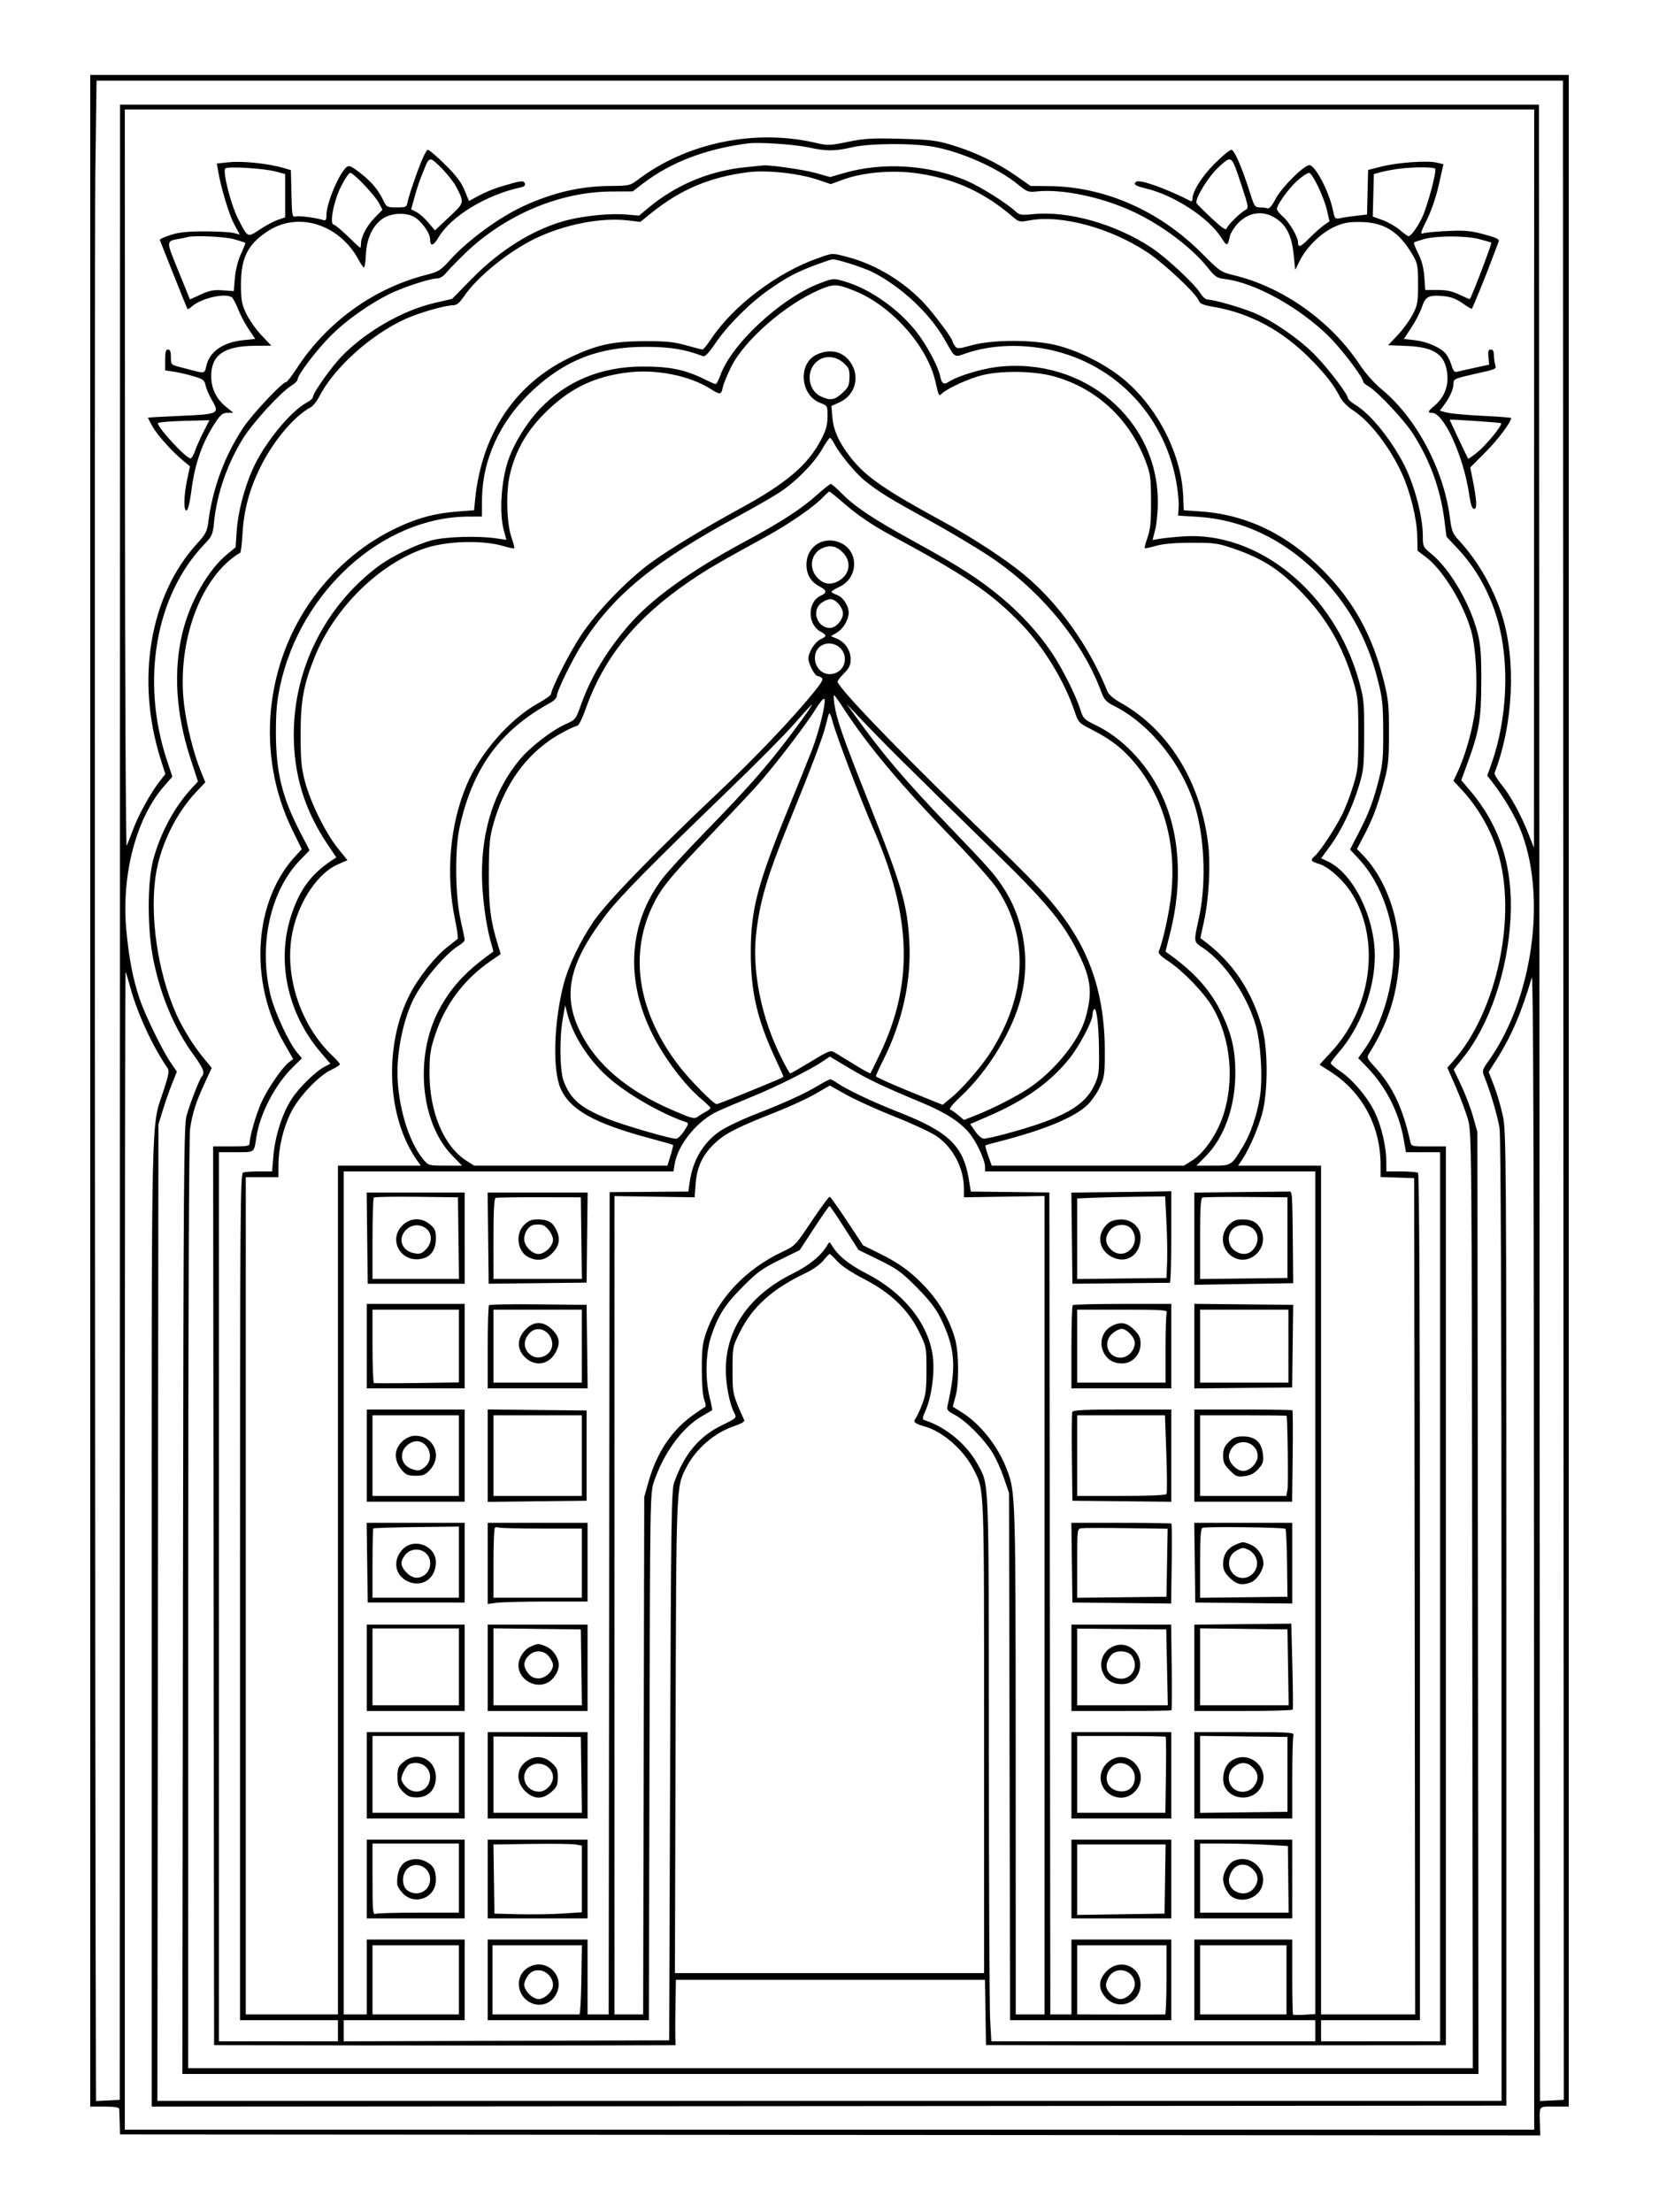 <svg xmlns="http://www.w3.org/2000/svg" width="864" height="1152" viewBox="0 0 864 1152" version="1.1">
	<path d="M 47 568 L 47 1097 54.500 1097 C 59.779 1097, 62.030 1097.370, 62.101 1098.250 C 62.156 1098.938, 62.269 1102.200, 62.351 1105.500 L 62.500 1111.500 432.321 1111.751 L 802.142 1112.003 801.989 1106.251 C 801.723 1096.224, 801.092 1097, 809.500 1097 L 817 1097 817 568 L 817 39 432 39 L 47 39 47 568 M 49.631 90.750 C 49.166 125.448, 49.439 941.333, 49.964 1084.298 L 50 1094.095 56.188 1093.798 L 62.376 1093.500 62.438 574 L 62.500 54.500 432 54.500 L 801.500 54.500 801.751 574.298 L 802.002 1094.095 808.210 1093.798 L 814.419 1093.500 814.205 575 C 814.087 289.825, 813.993 53.237, 813.995 49.250 L 814 42 432.143 42 L 50.286 42 49.631 90.750 M 65.068 249.750 C 65.105 356.141, 65.515 441.604, 65.983 440.500 C 66.449 439.400, 68.024 435.350, 69.483 431.500 C 72.350 423.932, 78.572 412.733, 83.212 406.787 L 86.110 403.073 83.627 395.213 C 70.570 353.879, 78.042 309.935, 102.707 283 C 107.061 278.245, 107.840 276.755, 108.451 272 C 110.735 254.251, 117.014 237.280, 126.688 222.707 C 131.336 215.706, 147.021 199, 148.947 199 C 149.473 199, 151.883 195.939, 154.303 192.198 C 170.079 167.811, 194.517 150.111, 222.072 143.114 C 228.433 141.498, 229.433 140.862, 234.611 135.141 C 243.909 124.865, 260.351 112.889, 273.089 107.114 C 288.468 100.141, 302.473 96.937, 318.057 96.827 C 327.689 96.759, 328.177 96.646, 332.266 93.548 C 357.658 74.305, 393.150 66.985, 424.996 74.421 C 431.075 75.840, 432.136 75.805, 441.496 73.874 C 450.078 72.104, 453.988 71.878, 469 72.280 C 484.269 72.689, 487.647 73.092, 495.495 75.441 C 507.449 79.019, 519.433 84.735, 528.928 91.389 L 536.697 96.833 546.222 96.909 C 575.292 97.142, 603.814 109.692, 626.055 132.036 C 635.394 141.418, 635.773 141.674, 642.860 143.397 C 668.365 149.596, 693.191 167.292, 708.168 189.948 C 711.118 194.412, 715.694 199.543, 719.588 202.755 C 737.579 217.595, 751.872 244.447, 755.089 269.449 C 756.005 276.568, 756.502 277.821, 759.843 281.449 C 769.764 292.222, 777.779 306.177, 782.272 320.500 C 789.681 344.117, 788.115 377.084, 778.379 402.455 C 778.122 403.126, 779.728 405.874, 781.950 408.562 C 786.560 414.141, 792.109 424.294, 796.127 434.499 L 798.883 441.500 798.942 249.250 L 799 57 432 57 L 65 57 65.068 249.750 M 389.500 74.674 C 367.643 77.508, 349.421 84.452, 335.070 95.415 L 329.500 99.671 317.978 99.747 C 291.208 99.925, 262.628 112.121, 241.968 132.185 C 237.825 136.208, 233.441 140.738, 232.224 142.250 C 230.896 143.903, 229.034 145, 227.558 145 C 223.930 145, 209.381 149.792, 202.500 153.253 C 192.032 158.519, 180.371 166.802, 172.623 174.475 C 165.143 181.882, 155 195.178, 155 197.575 C 155 198.269, 153.496 199.766, 151.658 200.902 C 146.098 204.339, 131.743 220.009, 126.635 228.218 C 118.313 241.592, 112.935 257.160, 111.444 272.185 C 110.836 278.310, 110.420 279.248, 106.477 283.362 C 80.959 309.995, 73.225 354.607, 86.956 395.971 L 89.768 404.442 85.521 409.297 C 70.881 426.033, 63.094 455.740, 65.806 484.512 C 67.197 499.273, 69.217 509.719, 72.670 520 C 75.575 528.650, 84.519 546.987, 89.034 553.549 L 92.122 558.038 89.632 564.269 C 88.262 567.696, 86.099 573.875, 84.825 578 L 82.508 585.500 82.239 839.750 L 81.970 1094 431.985 1094 L 782 1094 781.980 844.250 C 781.968 687.773, 781.597 591.988, 780.987 587.773 C 780.110 581.708, 776.212 568.449, 772.955 560.452 C 771.803 557.623, 771.969 557.045, 775.246 552.452 C 799.677 518.208, 806.281 460.817, 789.660 427.187 C 786.274 420.336, 781.489 412.750, 776.741 406.709 L 774.548 403.917 776.749 397.709 C 785.084 374.195, 786.295 344.610, 779.827 322.500 C 775.648 308.216, 768.591 295.684, 758.991 285.500 L 753.335 279.500 752.177 270.458 C 750.136 254.526, 744.529 239.247, 735.737 225.662 C 731.112 218.515, 717.482 204.011, 712.750 201.202 C 711.237 200.304, 710 199.274, 710 198.913 C 710 196.690, 699.095 182.219, 692.344 175.483 C 676.998 160.169, 653.527 147.160, 637.892 145.303 C 633.763 144.812, 632.827 144.184, 628.901 139.263 C 620.698 128.983, 605.293 117.376, 590.678 110.464 C 574.209 102.676, 553.106 98.219, 539.796 99.720 C 535.586 100.194, 534.864 99.913, 529.878 95.854 C 519.518 87.423, 500.525 78.999, 486.053 76.417 C 475.102 74.464, 452.833 74.607, 443.815 76.689 C 434.721 78.789, 430.513 78.802, 421 76.757 C 413.517 75.149, 395.185 73.937, 389.500 74.674 M 217.242 89.753 C 214.901 96.214, 212.707 102.963, 212.367 104.750 C 211.765 107.920, 211.622 108, 206.560 108 C 201.580 108, 201.301 107.853, 199.643 104.379 C 196.979 98.790, 193.378 94.535, 187.436 89.951 C 183.015 86.540, 181.727 85.981, 180.545 86.963 C 176.547 90.281, 170 105.848, 170 112.036 C 170 114.656, 169.698 115.039, 168.045 114.514 C 164.344 113.340, 155.731 112.257, 153.899 112.737 C 152.202 113.180, 152.042 112.284, 151.782 100.901 L 151.500 88.585 147.082 87.307 C 139.544 85.128, 126.112 83.755, 119.376 84.476 L 112.940 85.166 113.558 88.833 C 115.061 97.766, 119.293 111.818, 121.966 116.753 L 124.879 122.132 121.690 121.316 C 119.935 120.867, 113.100 120.500, 106.500 120.501 C 97.420 120.502, 93.093 120.963, 88.716 122.399 C 85.535 123.442, 83.060 124.585, 83.216 124.940 C 83.372 125.294, 86.610 133.440, 90.411 143.042 C 94.212 152.644, 97.472 160.685, 97.655 160.911 C 97.838 161.136, 98.786 160.599, 99.762 159.716 C 104.572 155.363, 116.983 152.430, 120.670 154.775 C 121.313 155.184, 122.801 157.959, 123.977 160.941 C 125.152 163.924, 127.645 168.644, 129.517 171.432 L 132.920 176.500 126.611 177.153 C 115.952 178.256, 108.888 183.308, 107.367 190.916 C 106.694 194.279, 106.207 194.443, 101 193.058 C 99.075 192.547, 95.588 191.632, 93.250 191.025 C 89.151 189.962, 89 189.782, 89 185.961 C 89 183.107, 88.581 182, 87.500 182 C 86.351 182, 86 183.271, 86 187.439 L 86 192.877 90.575 193.563 C 93.091 193.941, 97.689 195.004, 100.794 195.925 C 105.799 197.411, 106.511 197.954, 107.076 200.718 C 107.427 202.433, 108.951 205.947, 110.463 208.527 C 114.496 215.408, 113.830 215.729, 93.750 216.578 C 84.538 216.968, 77 217.391, 77 217.517 C 77 217.644, 78.108 219.731, 79.462 222.154 C 81.965 226.631, 89.880 235.411, 95.717 240.185 L 98.934 242.815 97.484 249.658 C 95.657 258.282, 95.524 266.325, 97.217 265.761 C 97.940 265.520, 98.930 261.404, 99.657 255.612 C 101.448 241.353, 105.411 230.144, 112.336 219.752 C 114.921 215.873, 116.049 214.997, 118.500 214.968 L 121.500 214.933 117.701 211.830 C 112.541 207.616, 110 202.313, 110 195.762 C 110 184.915, 116.718 180.210, 132.395 180.076 L 141.290 180 136.091 174.503 C 133.231 171.479, 129.679 166.417, 128.196 163.253 C 125.861 158.270, 125.500 156.229, 125.501 148 C 125.502 134.042, 129.229 126.848, 139.976 120.061 C 155.787 110.077, 176.958 117.003, 186.809 135.382 C 187.906 137.430, 189.128 139.194, 189.524 139.302 C 189.920 139.411, 190.379 136.452, 190.544 132.727 C 190.909 124.470, 193.769 118.041, 198.775 114.223 C 203.453 110.654, 212.292 110.343, 216.677 113.592 C 220.421 116.366, 224 121.741, 224 124.589 C 224 128.532, 225.710 128.171, 228.347 123.671 C 234.797 112.666, 253.204 101.456, 271.215 97.566 C 273.084 97.162, 273.752 96.518, 273.360 95.497 C 272.725 93.841, 271.348 94.020, 261 97.106 C 257.425 98.172, 252.192 100.315, 249.370 101.869 L 244.241 104.693 241.957 99.097 C 240.285 95.001, 237.579 91.422, 231.868 85.750 C 227.576 81.487, 223.487 78.001, 222.782 78.003 C 222.055 78.004, 219.658 83.087, 217.242 89.753 M 632.537 85.250 C 625.858 91.941, 621 99.714, 621 103.710 C 621 104.511, 620.663 104.993, 620.250 104.781 C 607.588 98.278, 593.845 93.359, 591.825 94.608 C 589.911 95.791, 591.319 96.874, 596.250 98.011 C 611.199 101.460, 629.317 113.192, 636.077 123.802 C 639.007 128.401, 639.368 128.348, 640.484 123.148 C 640.886 121.276, 642.900 118.100, 645.046 115.954 C 651.063 109.937, 658.915 109.409, 665.676 114.566 C 670.408 118.176, 672.823 123.592, 673.741 132.658 L 674.535 140.500 677.017 135.573 C 680.506 128.649, 687.930 121.384, 694.730 118.239 C 699.386 116.086, 701.948 115.575, 708 115.595 C 720.691 115.636, 728.465 120.426, 735.635 132.625 C 738.297 137.155, 738.500 138.244, 738.500 148 C 738.500 157.612, 738.259 158.958, 735.648 163.917 C 734.080 166.897, 730.577 171.681, 727.865 174.550 L 722.932 179.765 732.741 180.159 C 747.295 180.743, 752.902 184.775, 753.774 195.284 C 754.295 201.573, 751.934 207.195, 747.044 211.310 C 743.529 214.267, 743.287 215, 745.826 215 C 751.921 215, 762.177 237.483, 765.098 257.250 C 765.945 262.982, 766.636 265, 767.750 265 C 769.385 265, 769.115 260.436, 766.804 248.966 L 765.689 243.432 773.624 235.466 C 780.117 228.947, 787 219.802, 787 217.693 C 787 217.445, 780.362 216.929, 772.250 216.547 C 764.138 216.165, 755.779 215.409, 753.676 214.867 L 749.852 213.883 752.210 210.692 C 755.248 206.579, 757 202.511, 757 199.566 C 757 197.423, 757.820 197.041, 766.750 195.029 C 779.894 192.067, 779.320 192.323, 778.627 189.738 C 778.297 188.507, 778.021 186.262, 778.014 184.750 C 778.004 182.898, 777.476 182, 776.395 182 C 775.129 182, 774.869 182.834, 775.167 185.950 L 775.543 189.901 768.022 191.520 C 763.885 192.410, 759.737 193.355, 758.805 193.619 C 757.540 193.978, 756.821 193.136, 755.970 190.300 C 755.342 188.210, 754.049 185.538, 753.096 184.363 C 750.410 181.052, 743.389 177.925, 736.962 177.178 L 731.125 176.500 735.054 170.535 C 737.214 167.255, 739.697 162.416, 740.572 159.784 C 742.394 154.298, 744.121 153.469, 752.129 154.238 C 755.628 154.575, 758.525 155.690, 761.685 157.917 C 764.179 159.675, 766.353 160.976, 766.517 160.807 C 767.017 160.290, 773.906 143.386, 776.948 135.212 C 778.526 130.970, 780.110 126.769, 780.468 125.875 C 781 124.544, 779.625 123.848, 772.856 122.022 C 765.945 120.157, 762.872 119.873, 754.048 120.285 C 748.246 120.555, 742.557 121.086, 741.404 121.465 C 739.514 122.085, 739.689 121.380, 743.175 114.326 C 745.490 109.641, 747.982 102.286, 749.385 96 L 751.728 85.500 748.114 84.664 C 743.107 83.505, 727.906 84.602, 719.500 86.729 L 712.500 88.500 712.219 100.113 L 711.939 111.727 706.719 112.301 C 703.849 112.617, 700.085 113.176, 698.355 113.542 C 695.245 114.201, 695.198 114.151, 694.113 109.090 C 692.059 99.516, 684.930 86, 681.933 86 C 679.079 86, 667.482 97.547, 664.396 103.461 C 662.556 106.989, 661.015 108.828, 660.168 108.506 C 659.436 108.228, 657.612 108, 656.115 108 C 653.632 108, 653.209 107.410, 651.273 101.250 C 647.004 87.665, 642.858 78, 641.300 78 C 640.461 78, 636.517 81.263, 632.537 85.250 M 634.714 86.978 C 629.384 91.850, 622.225 103.466, 623.145 105.751 C 623.340 106.236, 626.833 109.753, 630.906 113.567 C 636.259 118.578, 638.451 120.084, 638.811 119 C 639.406 117.208, 645.720 110.949, 648.488 109.407 C 650.398 108.343, 650.349 108.004, 646.641 96.733 C 641.286 80.454, 641.585 80.698, 634.714 86.978 M 222.094 85.250 C 221.623 86.487, 220.482 89.300, 219.559 91.500 C 218.636 93.700, 217.035 98.540, 216.002 102.256 L 214.124 109.013 216.954 110.476 C 218.510 111.281, 221.295 113.752, 223.142 115.967 L 226.500 119.995 233.846 113.089 C 241.904 105.514, 241.859 105.691, 237.761 97.573 C 235.396 92.888, 226.283 83, 224.330 83 C 223.571 83, 222.565 84.013, 222.094 85.250 M 388.466 87.053 C 369.653 88.880, 352.139 96.185, 337.658 108.243 L 332.816 112.275 325.841 111.690 C 317.941 111.028, 304.406 112.332, 295.500 114.614 C 278.509 118.967, 260.837 129.778, 245.968 144.916 L 235.436 155.639 226.171 157.799 C 209.515 161.684, 190.311 172.756, 177.831 185.669 C 172.596 191.087, 163 204.663, 163 206.652 C 163 207.365, 161.680 208.631, 160.066 209.466 C 151.367 213.964, 137.498 230.985, 131.520 244.500 C 127.188 254.295, 123.916 266.917, 123.291 276.251 L 122.704 285.002 118.442 288.494 C 108.386 296.734, 98.983 313.200, 95.024 329.500 C 90.205 349.340, 91.604 371.630, 99.119 394.740 L 103.099 406.980 99.621 410.740 C 90.842 420.232, 83.585 433.725, 79.853 447.500 C 76.626 459.409, 76.655 484.027, 79.916 500 C 83.793 518.992, 90.987 535.864, 101.153 549.809 C 105.957 556.399, 106.814 558.716, 105.125 560.550 C 103.914 561.865, 99.047 574.350, 97.153 581 C 95.754 585.912, 95.554 612.888, 95.280 833.250 L 94.973 1080 432.477 1080 L 769.981 1080 769.702 834.750 L 769.422 589.500 767.171 581.500 C 765.933 577.100, 763.151 569.773, 760.990 565.217 L 757.061 556.935 761.861 550.977 C 775.686 533.821, 785.251 505.682, 786.688 477.941 C 788.061 451.414, 781.181 429.940, 765.370 411.407 L 761.025 406.314 763.966 398.255 C 770.389 380.656, 771.374 375.024, 771.439 355.500 C 771.488 341.125, 771.124 335.990, 769.634 330 C 765.795 314.568, 755.237 296.425, 745.410 288.373 C 741.117 284.855, 741 284.605, 741 278.945 C 741 268.377, 736.117 250.719, 730.261 240.115 C 723.059 227.072, 713.459 215.487, 706.135 211 C 703.890 209.625, 702.042 208.025, 702.027 207.444 C 701.972 205.304, 691.534 191.617, 684.622 184.623 C 676.431 176.334, 662.981 167.055, 653.230 162.968 C 646.408 160.108, 632.059 156, 628.893 156 C 627.942 156, 626.211 154.459, 625.047 152.576 C 622.079 147.774, 607.327 134.033, 599.803 129.061 C 580.945 116.603, 556.464 109.678, 537.811 111.528 C 531.803 112.123, 530.886 111.969, 528.811 110.012 C 524.408 105.861, 510.365 97.066, 503.449 94.128 C 483.739 85.754, 459.715 84.255, 439.476 90.136 L 432.357 92.205 424.927 90.120 C 418.632 88.354, 400.748 85.767, 397.500 86.154 C 396.950 86.219, 392.885 86.624, 388.466 87.053 M 117.375 87.686 C 115.766 88.850, 120.162 106.414, 123.893 113.727 C 129.132 123.996, 128.792 123.822, 135.254 119.532 C 138.333 117.488, 142.573 115.224, 144.676 114.501 L 148.500 113.186 148.500 101.908 L 148.500 90.631 143.500 89.299 C 137.464 87.690, 118.949 86.548, 117.375 87.686 M 727 88.097 C 723.975 88.566, 720.150 89.330, 718.500 89.795 L 715.500 90.640 715.218 101.708 L 714.937 112.776 720.056 114.617 C 722.871 115.630, 726.895 117.930, 728.997 119.729 C 731.098 121.528, 733.124 123, 733.499 123 C 734.808 123, 738.142 118.457, 740.599 113.327 C 743.382 107.514, 748.286 89.272, 747.435 87.895 C 746.762 86.806, 734.547 86.926, 727 88.097 M 389.500 89.685 C 369.558 92.249, 354.311 98.711, 339 111.091 L 333.500 115.537 327 114.780 C 312.908 113.137, 293.647 116.937, 278.466 124.354 C 264.705 131.079, 248.459 144.280, 241.708 154.224 C 239.302 157.767, 237.859 158.955, 235.938 158.974 C 231.724 159.017, 218.204 162.888, 211.237 166.047 C 193.045 174.295, 173.850 191.613, 166.133 206.740 C 164.956 209.046, 162.982 211.472, 161.747 212.131 C 153.180 216.700, 142.412 229.511, 135.634 243.199 C 129.866 254.847, 126.962 265.719, 126.271 278.250 C 125.975 283.613, 125.405 288, 125.004 288 C 124.603 288, 122.639 289.300, 120.638 290.890 C 102.526 305.284, 92.157 337.374, 95.930 367.353 C 97.301 378.241, 100.852 392.355, 104.483 401.344 L 106.924 407.387 102.130 412.456 C 92.044 423.120, 84.069 439.079, 81.429 453.879 C 77.610 475.292, 81.927 506.066, 91.849 528.158 C 95.277 535.790, 100.886 544.777, 106.291 551.299 L 110.269 556.099 106.710 563.799 C 102.044 573.893, 100.179 579.709, 99.004 587.831 C 98.406 591.965, 98.032 686.185, 98.020 835.750 L 98 1077 432.516 1077 L 767.032 1077 766.740 833.250 C 766.450 590.311, 766.442 589.477, 764.384 582.483 C 763.248 578.623, 760.399 571.088, 758.052 565.737 L 753.786 556.008 757 552.347 C 779.856 526.315, 790.348 475.997, 779.800 443 C 776.094 431.407, 769.426 420.026, 761.087 411.061 L 756.958 406.621 758.991 402.296 C 762.511 394.807, 765.889 383.640, 767.581 373.901 C 769.828 360.960, 769.094 338.510, 766.086 328.179 C 761.897 313.795, 751.260 296.564, 742.535 290.026 L 738.260 286.823 738.094 279.046 C 737.904 270.147, 734.505 256.274, 730.173 246.722 C 723.994 233.094, 713.421 219.360, 704.818 213.785 C 701.751 211.798, 699.033 209.025, 697.818 206.644 C 694.674 200.480, 690.468 195.058, 682.709 187.169 C 667.902 172.111, 651.170 163.080, 631.977 159.789 C 626.696 158.884, 624.862 158.141, 624.413 156.727 C 623.276 153.142, 606.426 137.280, 597.446 131.339 C 578.229 118.627, 552.652 111.714, 536.150 114.772 C 531.087 115.710, 530.631 115.618, 527.650 113.059 C 512.593 100.130, 497.464 93.189, 478.076 90.314 C 465.177 88.401, 449.802 89.653, 439.279 93.472 L 432.665 95.873 425.582 93.508 C 415.667 90.197, 399.140 88.446, 389.500 89.685 M 177.473 97.358 C 173.688 105.016, 171.469 117, 173.836 117 C 174.448 117, 177.708 119.700, 181.081 123 C 184.453 126.300, 187.390 129, 187.606 129 C 187.823 129, 188 128.086, 188 126.968 C 188 123.323, 191.012 117.584, 195.136 113.372 L 199.177 109.244 197.436 105.876 C 195.303 101.752, 184.170 90, 182.396 90 C 181.688 90, 179.473 93.311, 177.473 97.358 M 675.755 93.984 C 671.247 97.953, 665 106.598, 665 108.868 C 665 109.524, 666.474 111.356, 668.276 112.938 C 671.565 115.825, 676 123.437, 676 126.193 C 676 129.176, 677.266 128.720, 681.830 124.095 C 684.399 121.493, 687.822 118.439, 689.437 117.308 L 692.375 115.252 691.146 109.761 C 689.560 102.676, 683.488 90, 681.680 90 C 680.911 90, 678.245 91.793, 675.755 93.984 M 97.500 123.497 C 96.950 123.684, 94.925 124.105, 93 124.433 C 86.573 125.528, 86.569 125.581, 92.071 139.061 C 94.863 145.902, 97.547 152.496, 98.035 153.713 L 98.922 155.925 104.549 153.349 C 109.102 151.264, 111.281 150.852, 115.960 151.191 L 121.743 151.609 122.317 144.764 C 122.666 140.593, 123.894 135.727, 125.460 132.307 C 126.873 129.221, 127.910 126.585, 127.764 126.450 C 127.619 126.315, 125.056 125.484, 122.068 124.603 C 117.273 123.188, 100.622 122.438, 97.500 123.497 M 741.665 124.507 C 739.006 125.238, 736.631 126.036, 736.387 126.280 C 736.143 126.524, 737.147 129.120, 738.619 132.049 C 740.439 135.675, 741.450 139.551, 741.781 144.188 L 742.269 151 748.639 151 C 753.381 151, 756.331 151.637, 760.178 153.493 C 763.021 154.865, 765.415 155.877, 765.497 155.743 C 766.947 153.405, 777.084 126.750, 776.678 126.345 C 776.534 126.201, 773.753 125.389, 770.498 124.542 C 763.335 122.676, 748.395 122.658, 741.665 124.507 M 426 134.430 C 404.764 141.882, 381.854 159.202, 370.386 176.474 C 368.368 179.513, 366.336 182, 365.870 182 C 365.404 182, 361.530 181.014, 357.261 179.808 C 350.891 178.009, 346.991 177.626, 335.500 177.668 C 318.912 177.729, 310.474 179.609, 296.500 186.356 C 268.157 200.041, 250.813 226.118, 247.447 260.107 L 246.892 265.713 238.348 266.370 C 227.030 267.240, 218.300 269.488, 208.114 274.154 C 190.570 282.192, 175.655 294.394, 163.715 310.476 C 137.763 345.431, 133.212 393.035, 152.108 431.872 L 157.155 442.245 154.223 445.372 C 132.112 468.954, 129.360 510.831, 147.810 542.983 L 152.678 551.466 150.336 553.308 C 146.767 556.115, 139.301 567.053, 136.107 574.154 C 133.340 580.304, 130 591.878, 130 595.314 C 130 596.777, 128.744 597, 120.498 597 L 110.996 597 111.248 830.990 L 111.500 1064.980 187.500 1065.106 C 229.300 1065.175, 283.370 1065.179, 307.656 1065.116 L 351.812 1065 351.695 1060.250 C 351.631 1057.638, 351.674 1049.987, 351.790 1043.250 L 352 1031 432.476 1031 L 512.953 1031 513.226 1047.975 L 513.500 1064.950 560 1065.038 C 585.575 1065.087, 639.462 1065.098, 679.750 1065.063 L 753 1065 753 831 L 753 597 744.019 597 C 735.039 597, 735.038 597, 734.415 594.250 C 730.355 576.341, 725.191 565.587, 715.721 555.313 C 711.950 551.222, 711.723 550.674, 712.976 548.677 C 720.920 536.012, 725.568 523.889, 727.612 510.500 C 729.381 498.912, 729.352 493.279, 727.466 482.467 C 724.960 468.093, 718.558 454.464, 710.246 445.803 L 706.697 442.105 710.264 435.303 C 714.955 426.357, 717.477 419.643, 720.706 407.500 C 723.052 398.674, 723.366 395.621, 723.379 381.500 C 723.391 367.436, 723.066 364.189, 720.694 354.661 C 714.798 330.979, 705.038 313.198, 689.097 297.098 C 670.469 278.285, 649.260 268.032, 625.500 266.354 L 616.500 265.719 616.188 258.277 C 615.220 235.188, 601.318 209.321, 582.301 195.223 C 572.896 188.251, 560.723 182.392, 550.197 179.773 C 538.149 176.775, 516.895 176.789, 506.063 179.801 C 499.119 181.732, 498.540 181.758, 497.344 180.185 C 496.640 179.258, 496.049 178.131, 496.032 177.679 C 495.977 176.263, 486.951 164.107, 481.636 158.292 C 471.190 146.862, 456.137 137.702, 441.500 133.868 C 433.065 131.658, 433.993 131.625, 426 134.430 M 425 137.893 C 414.783 141.702, 409.881 144.294, 400.500 150.846 C 390.422 157.885, 378.944 169.355, 372.547 178.781 C 369.001 184.005, 367.166 185.893, 366.052 185.463 C 356.798 181.890, 348.763 180.592, 336 180.610 C 311.760 180.642, 294.172 187.528, 276.954 203.725 C 260.238 219.450, 251.053 239.644, 251.015 260.750 L 251 269 244.250 269.008 C 199.444 269.058, 156.418 307.733, 145.804 357.500 C 144.192 365.055, 143.677 370.923, 143.697 381.500 C 143.735 402.103, 146.888 415.098, 156.225 433.142 L 161.215 442.784 156.159 448.029 C 140.562 464.210, 134.480 492.699, 141.047 518.814 C 143.179 527.292, 150.563 543.138, 154.637 547.980 L 157.247 551.082 152.453 555.791 C 143.304 564.779, 135.418 579.883, 133.548 592 C 132.243 600.457, 132.849 600, 122.933 600 L 114 600 114 831.500 L 114 1063 145 1063 L 176 1063 176 1057.500 L 176 1052 150.500 1052 L 125 1052 125 831.607 C 125 631.560, 125.146 611.158, 126.582 610.607 C 127.452 610.273, 131.212 610, 134.938 610 L 141.712 610 142.382 601.970 C 143.248 591.591, 146.984 579.881, 151.809 572.422 C 155.797 566.257, 164.314 557.923, 169.219 555.387 L 172.064 553.916 167.171 548.208 C 149.918 528.079, 143.938 501.062, 151.477 477.294 C 155.836 463.549, 161.939 455.188, 172.863 447.994 L 175.150 446.488 170.482 439.527 C 158.610 421.823, 153 403.523, 153 382.500 C 153 348.270, 169.344 315.666, 196.856 295.013 C 203.852 289.760, 216.836 283.443, 225 281.319 C 232.097 279.473, 248.754 278.963, 258.118 280.305 L 263.736 281.111 262.304 275.805 C 259.982 267.202, 261.036 250.489, 264.560 240.024 C 267.615 230.951, 274.084 220.396, 281.166 212.931 C 294.789 198.568, 312.803 191.048, 333.975 190.887 C 348.644 190.775, 356.829 192.437, 367.217 197.638 C 369.811 198.937, 372.293 200, 372.732 200 C 373.171 200, 374.298 197.863, 375.236 195.250 C 381.065 179.018, 406.819 155.212, 426.816 147.570 C 433.926 144.853, 433.971 144.850, 439.726 146.512 C 452.920 150.322, 467.885 160.809, 477.319 172.853 C 482.585 179.577, 488.625 190.877, 489.625 195.874 C 490.426 199.882, 491.518 200.546, 494.308 198.718 C 498.795 195.778, 511.320 191.985, 519.679 191.035 C 564.507 185.942, 603 218.468, 603 261.442 C 603 266.459, 602.378 272.963, 601.617 275.894 L 600.235 281.224 603.867 280.582 C 605.865 280.229, 611.352 279.667, 616.060 279.334 C 655.540 276.541, 694.965 308.879, 707.709 354.507 C 710.305 363.800, 710.496 365.760, 710.445 382.500 C 710.393 399.195, 710.190 401.152, 707.642 409.500 C 704.151 420.936, 698.410 432.864, 692.599 440.758 L 688.054 446.932 691.653 448.640 C 704.754 454.857, 716 477.596, 716 497.870 C 716 515.105, 708.384 535.330, 697.042 548.215 C 694.819 550.740, 693.012 553.188, 693.026 553.653 C 693.040 554.119, 695.361 556.067, 698.183 557.982 C 704.733 562.428, 712.535 571.791, 716.186 579.588 C 719.514 586.694, 721.958 597.304, 721.983 604.750 L 722 610 729.750 610.015 C 734.013 610.024, 737.950 610.361, 738.500 610.765 C 739.161 611.251, 739.500 686.073, 739.500 831.750 L 739.500 1052 713.750 1052 L 688 1052 688 1057.500 L 688 1063 719 1063 L 750 1063 750 831.500 L 750 600 741.103 600 L 732.205 600 731.039 593.303 C 728.606 579.328, 721.881 566.058, 712.083 555.893 L 707.358 550.990 710.458 546.630 C 722.355 529.896, 728.501 502.256, 724.646 482.821 C 721.811 468.526, 715.745 455.918, 707.421 447.019 L 703.085 442.384 707.465 433.942 C 712.847 423.569, 715.271 417.146, 718.200 405.500 C 720.114 397.891, 720.449 394.026, 720.364 380.500 C 720.275 366.086, 719.963 363.345, 717.225 352.845 C 711.739 331.810, 701.674 314.031, 686.829 299.152 C 668.414 280.696, 647.065 270.565, 623.531 269.114 L 613.561 268.500 613.853 263.810 C 614.013 261.231, 613.406 255.184, 612.504 250.372 C 605.812 214.657, 578.752 187.675, 543.452 181.520 C 529.262 179.045, 515.055 179.905, 503.210 183.956 C 496.704 186.181, 497.589 186.740, 492 176.870 C 484.273 163.224, 469.239 149.168, 454.339 141.658 C 449.607 139.273, 435.938 134.933, 433.520 135.049 C 432.959 135.075, 429.125 136.355, 425 137.893 M 426.754 150.920 C 408.985 158.533, 387.653 177.161, 380.761 191.085 C 378.705 195.239, 376.736 200.069, 376.386 201.819 C 375.619 205.653, 375.084 205.710, 369.999 202.500 C 358.988 195.549, 341.636 192.119, 326.804 193.962 C 309.013 196.173, 296.322 202.456, 283.420 215.439 C 273.988 224.930, 268.177 235.324, 265.450 247.578 C 263.376 256.903, 263.896 272.992, 266.509 280.304 C 267.453 282.947, 268.041 285.293, 267.816 285.518 C 267.591 285.743, 265.178 285.256, 262.453 284.435 C 251.513 281.141, 232.718 281.645, 221.235 285.540 C 197.550 293.573, 174.377 316.337, 164.050 341.714 C 158.138 356.240, 156.531 364.983, 156.553 382.500 C 156.570 395.880, 156.943 399.892, 158.829 407 C 161.728 417.928, 169.549 433.799, 175.945 441.736 L 180.961 447.961 176.029 450.083 C 165.656 454.545, 155.774 469.157, 152.392 485.035 C 147.656 507.263, 156.231 533.850, 173.339 549.987 C 175.353 551.886, 177 553.789, 177 554.215 C 177 554.641, 175.023 555.919, 172.607 557.055 C 165.888 560.213, 155.494 571.217, 151.432 579.472 C 147.444 587.577, 145.042 597.791, 145.017 606.750 L 145 613 136.500 613 L 128 613 128 831 L 128 1049 152 1049 L 176 1049 176 828 L 176 607 197.568 607 L 219.136 607 217.195 604.250 C 201.344 581.797, 199.774 544.070, 213.585 517.500 C 218.063 508.886, 226.350 498.445, 232.717 493.394 C 235.348 491.307, 237.837 489.330, 238.249 489.001 C 238.662 488.671, 238.143 484.373, 237.098 479.451 C 232.006 455.479, 234.212 429.493, 243.113 408.575 C 250.136 392.070, 265.400 374.571, 279.811 366.500 C 283.740 364.300, 286.966 362.050, 286.982 361.500 C 287.062 358.644, 296.445 340.180, 302.483 330.996 C 310.522 318.768, 326.209 302.421, 338.769 293.183 C 347.874 286.485, 367.217 274.715, 385 265.052 C 409.552 251.710, 420.800 242.155, 427.726 228.757 C 430.226 223.919, 430.965 221.230, 430.980 216.902 C 431 211.303, 431 211.303, 427.045 209.750 C 416.673 205.675, 415.511 189.307, 425.266 184.678 C 433.041 180.988, 440.571 183.417, 444.126 190.761 C 447.626 197.991, 444.514 206.305, 437.080 209.585 L 432.999 211.385 433.502 217.398 C 434.070 224.187, 437.114 230.797, 443.221 238.500 C 451.019 248.336, 460.850 255.133, 491 271.532 C 506.316 279.863, 523.551 291.127, 533.238 299.136 C 551.193 313.981, 567.275 336.501, 576.776 360.105 C 577.418 361.698, 580.094 363.981, 583.663 365.978 C 608.190 379.708, 624.878 406.351, 629.089 438.500 C 630.559 449.724, 629.697 467.400, 627.091 479.500 L 625.152 488.500 627.773 490.500 C 642.264 501.557, 651.819 515.902, 657.222 534.711 C 660.462 545.988, 660.462 569.012, 657.222 580.289 C 654.840 588.582, 650.546 598.417, 646.978 603.750 L 644.804 607 666.402 607 L 688 607 688 828 L 688 1049 712.502 1049 L 737.005 1049 736.752 831.250 L 736.500 613.500 727.750 613.211 L 719 612.922 719 606.645 C 719 586.520, 709.550 568.843, 693.101 558.197 C 690.020 556.204, 687.402 554.534, 687.283 554.486 C 687.164 554.439, 689.639 551.675, 692.783 548.346 C 714.194 525.672, 719.164 490.268, 704.370 465.811 C 700.090 458.735, 692.060 451.398, 686.905 449.853 C 682.467 448.524, 682.229 448.008, 684.926 445.567 C 687.630 443.120, 695.208 431.635, 698.826 424.500 C 700.499 421.200, 703.115 414.450, 704.638 409.500 C 707.238 401.046, 707.406 399.379, 707.406 382 C 707.406 364.698, 707.229 362.917, 704.669 354.500 C 699.217 336.572, 691.031 322.303, 678.833 309.461 C 666.834 296.829, 657.922 290.996, 642.576 285.731 C 634.213 282.862, 632.479 282.620, 620.500 282.645 C 611.703 282.663, 605.722 283.184, 602.001 284.254 C 598.977 285.124, 596.344 285.677, 596.149 285.483 C 595.955 285.289, 596.630 282.738, 597.648 279.815 C 599.109 275.623, 599.490 271.648, 599.454 261 C 599.412 248.752, 599.152 246.826, 596.652 240.234 C 588.190 217.927, 570.729 201.883, 548.355 195.856 C 538.387 193.170, 521.609 192.929, 511.750 195.328 C 504.970 196.978, 493.996 201.906, 490.771 204.748 C 488.827 206.462, 489.052 206.846, 487.109 198.500 C 482.804 180.001, 464.221 159.181, 445.172 151.513 C 435.877 147.772, 434.226 147.718, 426.754 150.920 M 425.707 188.016 C 419.578 192.837, 420.570 203.145, 427.479 206.423 C 432.356 208.738, 434.610 208.384, 438.665 204.668 C 441.821 201.776, 442.313 200.710, 442.400 196.587 C 442.488 192.425, 442.096 191.476, 439.234 188.919 C 435.224 185.334, 429.594 184.959, 425.707 188.016 M 755 218.616 C 755 218.870, 764.309 238.524, 764.590 238.862 C 764.755 239.061, 766.905 237.573, 769.367 235.555 C 774.199 231.596, 782.623 221.290, 781.745 220.412 C 781.312 219.978, 755 218.211, 755 218.616 M 82.330 220.293 C 81.306 221.913, 97.428 239.357, 99.355 238.715 C 99.896 238.535, 100.925 236.692, 101.642 234.621 C 102.359 232.549, 104.320 228.149, 106 224.843 L 109.055 218.833 95.943 219.166 C 88.731 219.350, 82.605 219.857, 82.330 220.293 M 428.164 233.887 C 423.975 241.207, 414.493 250.843, 406.014 256.398 C 402.431 258.745, 392.975 264.187, 385 268.491 C 341.014 292.226, 319.983 309.352, 303.528 334.836 C 298.240 343.027, 290 359.823, 290 362.412 C 290 363.337, 288.600 364.860, 286.889 365.797 C 260.472 380.260, 246.229 399.729, 239.365 430.760 C 236.801 442.347, 237.052 466.496, 239.865 478.953 C 241.039 484.152, 242 488.893, 242 489.488 C 242 490.082, 240.733 491.318, 239.183 492.233 C 232.396 496.242, 220.613 510.033, 215.535 519.913 C 210.539 529.632, 207.004 545.459, 207.001 558.119 C 206.998 575.313, 212.686 594.532, 220.541 603.866 C 223.124 606.937, 223.354 607, 231.895 607 L 240.613 607 235.467 601.687 C 218.948 584.632, 215.797 550.307, 228.525 526.084 C 234.441 514.827, 241.948 506.481, 254.237 497.500 L 256.973 495.500 255.467 490 C 252.874 480.534, 251.012 465.917, 251.007 455 C 250.997 431.520, 257.628 411.399, 270.548 395.706 C 275.969 389.120, 287.298 380.359, 294.667 377.054 C 299.704 374.794, 299.902 374.544, 302.534 367.118 C 307.663 352.646, 316.040 338.707, 327.611 325.393 C 339.541 311.665, 359.627 297.227, 388 281.983 C 406.610 271.985, 417.645 264.823, 425.769 257.471 C 429.094 254.462, 432.194 252.010, 432.657 252.022 C 433.121 252.034, 435.750 254.303, 438.500 257.064 C 445.599 264.192, 454.754 270.250, 476.500 282.209 C 500.089 295.181, 509.994 301.550, 521.500 311.142 C 531.670 319.621, 540.466 329.215, 547.499 339.500 C 552.922 347.431, 560.247 361.941, 562.621 369.456 C 564.129 374.226, 564.577 374.675, 570.858 377.721 C 584.379 384.276, 596.739 397.113, 604.310 412.462 C 614.404 432.927, 616.204 459.012, 609.383 486 L 606.982 495.500 609.731 497.500 C 622.717 506.951, 630.893 516.330, 636.508 528.219 C 641.494 538.776, 643.329 546.893, 643.356 558.500 C 643.396 576.170, 637.649 592.347, 627.813 602.250 L 623.095 607 631.637 607 C 641.322 607, 641.326 606.997, 647.367 596.948 C 651.303 590.401, 654.466 581.202, 656.099 571.548 C 657.721 561.963, 656.684 543.508, 653.989 534 C 649.690 518.832, 638.041 501.524, 627.067 494 C 621.366 490.091, 621.553 491.290, 624.503 477.500 C 627.954 461.373, 627.495 439.873, 623.352 423.500 C 617.493 400.349, 599.994 377.611, 580.410 367.704 C 576.050 365.498, 575.067 364.440, 573.548 360.314 C 563.859 333.995, 541.986 307.430, 515.500 289.813 C 508.350 285.057, 493.725 276.348, 483 270.459 C 462.911 259.428, 457.580 256.130, 450.222 250.175 C 445.480 246.338, 437.183 236.280, 434.611 231.250 C 433.697 229.463, 432.623 228.013, 432.224 228.030 C 431.826 228.046, 429.999 230.682, 428.164 233.887 M 428.924 258.644 C 424.402 263.576, 411.182 272.746, 398.818 279.528 C 373.637 293.340, 368.279 296.471, 359 302.796 C 331.189 321.754, 314.392 342.458, 304.899 369.484 C 303.357 373.876, 301.511 377.639, 300.797 377.848 C 297.403 378.842, 290.007 382.827, 285.453 386.117 C 271.658 396.083, 262.025 410.703, 256.825 429.567 C 254.991 436.219, 254.627 440.245, 254.569 454.500 C 254.499 471.658, 255.413 479.153, 259.031 491.104 L 260.765 496.829 255.410 500.518 C 241.886 509.832, 232.045 522.814, 226.878 538.156 C 224.128 546.321, 223.725 548.888, 223.682 558.500 C 223.589 579.110, 231.134 597.009, 243.098 604.562 L 246.960 607 297.276 607 L 347.592 607 349.207 601.750 C 350.095 598.862, 350.690 596.366, 350.530 596.202 C 350.369 596.039, 345.347 594.605, 339.369 593.016 C 309.692 585.130, 296.919 578.055, 291.926 566.742 C 287.670 557.097, 288.417 532.209, 293.557 512.427 C 296.017 502.960, 302.162 490.069, 309.058 479.912 C 315.878 469.865, 340.608 444.347, 375.416 411.438 C 393.487 394.353, 412.205 374.686, 423.279 361.149 C 427.991 355.391, 428.990 353.607, 427.896 352.915 C 427.128 352.429, 426.156 352.024, 425.735 352.015 C 424.372 351.988, 421.007 345.572, 421.007 343 C 421.007 339.602, 424.445 334.210, 427.498 332.819 C 430.656 331.380, 430.641 330.681, 427.415 328.954 C 420.403 325.202, 420.409 313.413, 427.425 310.216 C 430.772 308.691, 430.679 307.402, 427.088 305.546 C 422.278 303.058, 420 299.330, 420 293.942 C 420 285.064, 427.987 279.358, 436.463 282.180 C 447.374 285.814, 447.704 300.747, 436.982 305.688 C 434.820 306.685, 433.040 307.793, 433.026 308.152 C 433.012 308.511, 434.321 309.265, 435.936 309.828 C 439.027 310.906, 442 315.426, 442 319.049 C 442 322.655, 439.137 327.488, 435.852 329.429 L 432.735 331.269 435.703 332.517 C 440.132 334.379, 443 338.592, 443 343.235 C 443 346.441, 442.323 347.877, 439.463 350.737 C 437.517 352.683, 436.054 354.642, 436.213 355.091 C 437.910 359.909, 473.138 396.134, 519.500 440.735 C 542.693 463.047, 551.987 473.668, 560.034 487.057 C 570.338 504.201, 575.345 523.763, 575.377 547 C 575.394 559.372, 575.184 560.960, 572.854 566 C 571.456 569.025, 568.555 573.218, 566.406 575.318 C 559.733 581.840, 543.549 588.538, 520 594.526 C 516.425 595.434, 513.354 596.321, 513.176 596.496 C 512.998 596.671, 513.666 599.106, 514.661 601.907 L 516.469 607 566.539 607 L 616.608 607 621.213 604.080 C 626.923 600.458, 633.502 591.010, 636.685 581.855 C 643.202 563.116, 641.101 540.696, 631.276 524.134 C 626.886 516.733, 616.074 505.571, 608.289 500.404 C 604.194 497.686, 603.035 496.396, 603.565 495.151 C 605.741 490.041, 609.070 474.645, 610.023 465.284 C 612.613 439.854, 606.384 416.681, 592.141 398.758 C 585.591 390.516, 578.981 385.231, 568.618 379.951 C 561.722 376.438, 561.631 376.338, 559.469 369.951 C 554.232 354.472, 543.527 336.990, 531.872 324.879 C 516.504 308.911, 503.047 299.749, 464.500 279.007 C 454.100 273.411, 446.681 268.355, 438.852 261.527 C 435.367 258.487, 432.252 256, 431.932 256 C 431.611 256, 430.258 257.190, 428.924 258.644 M 428.329 285.435 C 422.162 288.162, 420.942 296.095, 425.923 301.077 C 429.267 304.421, 432.800 304.822, 437.010 302.335 C 442.528 299.076, 443.529 292.689, 439.250 288.051 C 435.880 284.400, 432.501 283.590, 428.329 285.435 M 427.635 314.073 C 422.472 318.133, 425.632 327, 432.242 327 C 435.287 327, 439 322.880, 439 319.500 C 439 316.330, 435.283 312, 432.562 312 C 431.301 312, 429.084 312.933, 427.635 314.073 M 427.302 336.501 C 424.354 338.566, 423.508 343.148, 425.400 346.806 C 429.195 354.145, 440 351.432, 440 343.140 C 440 336.715, 432.554 332.822, 427.302 336.501 M 434.570 366.750 C 435.732 374.725, 438.682 383.157, 452.500 418 C 469.862 461.778, 472.583 471.187, 473.606 491 C 474.635 510.927, 469.837 532.434, 459.998 552.005 C 457.729 556.516, 456.015 560.330, 456.187 560.481 C 457.247 561.406, 466.280 565.404, 477.704 570.001 L 490.909 575.316 495.491 571.561 C 501.171 566.907, 511.078 555.481, 515.705 548.248 C 534.801 518.395, 536.072 488.245, 519.309 462.778 C 516.875 459.081, 506.922 447.831, 497.191 437.778 C 468.613 408.253, 452.179 388.654, 438.891 368.250 C 436.652 364.813, 434.608 362, 434.349 362 C 434.090 362, 434.189 364.137, 434.570 366.750 M 425.069 368.829 C 420.015 377.181, 402.284 400.240, 393.411 410 C 389.160 414.675, 377.874 426.638, 368.330 436.585 C 348.344 457.414, 343.999 462.825, 339.489 472.500 C 327.435 498.360, 332.696 528.251, 354.140 555.737 C 359.818 563.015, 371.620 574.914, 373.219 574.973 C 373.615 574.988, 379.915 572.559, 387.219 569.575 C 405.357 562.166, 408 561.028, 408 560.626 C 408 560.436, 406.142 556.279, 403.872 551.390 C 394.253 530.677, 390.996 516.560, 391.009 495.640 C 391.023 473.560, 394.517 460.292, 410.796 420.500 C 415.746 408.400, 421.188 394.900, 422.890 390.500 C 426.628 380.833, 430.451 365.040, 429.319 363.948 C 428.868 363.513, 426.956 365.710, 425.069 368.829 M 413.699 376.885 C 408.956 382.322, 393.470 397.952, 379.287 411.618 C 339.734 449.730, 323.014 466.704, 315.871 476 C 296.292 501.477, 292.611 518.113, 302.263 537.500 C 310.695 554.439, 326.623 567.910, 350.301 578.130 C 360.509 582.536, 361.624 582.817, 363.477 581.456 C 364.589 580.639, 366.512 579.454, 367.750 578.824 C 368.988 578.194, 370 577.372, 370 576.996 C 370 576.620, 367.773 574.435, 365.050 572.139 C 356.510 564.938, 346.219 551.316, 339.964 538.932 C 325.530 510.358, 327.242 481.310, 344.744 457.835 C 347.342 454.351, 357.134 443.625, 366.505 434 C 386.483 413.480, 395.894 403.033, 406.143 390 C 414.342 379.574, 423.420 367, 422.749 367 C 422.515 367, 418.442 371.448, 413.699 376.885 M 445.183 372.500 C 459.926 392.990, 471.225 406.278, 494.926 431 C 514.972 451.908, 517.356 454.586, 521.889 461.270 C 533.025 477.692, 536.715 498.898, 531.905 518.823 C 527.702 536.236, 514.925 557.357, 500.341 571 C 496.414 574.673, 494.084 577.528, 494.813 577.771 C 495.506 578.002, 497.417 579.322, 499.059 580.703 L 502.044 583.215 507.772 580.954 C 517.916 576.950, 531.024 570.159, 537.344 565.632 C 550.498 556.210, 562.179 541.353, 565.357 530 C 569.277 515.998, 568.237 508.922, 559.931 493.082 C 552.908 479.688, 543.624 468.608, 520.503 446.029 C 470.255 396.956, 458.980 385.737, 445.103 371 L 440.865 366.500 445.183 372.500 M 431.791 371.589 C 431.501 372.090, 430.698 374.912, 430.005 377.861 C 428.676 383.527, 422.657 399.448, 411.242 427.500 C 399.540 456.255, 395.708 469.155, 393.804 486.206 C 391.604 505.911, 396.538 530.192, 406.950 550.901 C 409.190 555.356, 411.257 559, 411.545 559 C 411.832 559, 416.647 556.234, 422.244 552.853 C 432.014 546.951, 432.523 546.766, 434.961 548.216 C 436.357 549.047, 440.991 551.885, 445.258 554.522 C 449.525 557.160, 453.154 559.134, 453.323 558.909 C 453.493 558.684, 455.686 554.220, 458.197 548.988 C 475.723 512.474, 474.845 477.778, 455.249 432.505 C 447.843 415.393, 435.409 382.741, 433.576 375.589 C 432.884 372.888, 432.080 371.088, 431.791 371.589 M 65 807.333 L 65 1109 432 1109 L 799 1109 798.898 807.250 C 798.827 598.106, 798.479 506.574, 797.764 509 C 792.285 527.581, 787.077 539.665, 779.215 552.029 L 775.292 558.200 778.066 565.350 C 779.592 569.283, 781.664 576.325, 782.670 581 C 784.416 589.110, 784.500 601.136, 784.500 843 L 784.500 1096.500 431.750 1096.751 L 79 1097.003 79.001 845.751 C 79.003 569.295, 78.585 588.020, 85.198 567.845 C 87.817 559.856, 88.218 557.600, 87.263 556.216 C 79.512 544.978, 71.582 527.831, 67.924 514.396 C 66.741 510.053, 65.600 506.313, 65.387 506.083 C 65.174 505.854, 65 641.417, 65 807.333 M 293.092 530.500 C 291.260 540.851, 291.526 557.743, 293.606 563.117 C 297.252 572.540, 302.278 576.823, 316.500 582.626 C 324.337 585.824, 348.938 593, 352.063 593 C 352.933 593, 354.836 591.181, 356.292 588.957 C 358.667 585.328, 358.763 584.854, 357.219 584.332 C 344.129 579.899, 325.989 569.384, 316.297 560.609 C 306.345 551.600, 298.389 539.149, 295.523 528.101 L 294.330 523.500 293.092 530.500 M 569.750 525.583 C 569.337 525.996, 569 527.224, 569 528.312 C 569 531.707, 562.202 544.615, 556.944 551.202 C 547.102 563.533, 533.866 572.972, 514.887 581.195 L 505.275 585.359 507.887 589.142 C 509.324 591.222, 511.332 592.941, 512.350 592.962 C 513.367 592.983, 518.317 591.899, 523.350 590.553 C 553.243 582.558, 565.012 576.065, 570.130 564.742 C 572.267 560.015, 572.485 558.222, 572.349 546.500 C 572.193 533.182, 571.084 524.249, 569.750 525.583 M 428.626 552.608 C 422.117 557.031, 404.621 565.791, 392 570.946 C 385.125 573.753, 376.884 577.261, 373.686 578.740 C 363.102 583.635, 352.967 596.115, 351.345 606.250 L 350.744 610 264.872 610 L 179 610 179 829.500 L 179 1049 185 1049 L 191 1049 191 1029.500 L 191 1010 216.500 1010 L 242 1010 242 1031 L 242 1052 210.500 1052 L 179 1052 179 1057.506 L 179 1063.011 263.750 1062.756 L 348.500 1062.500 349 919.500 C 349.447 791.758, 349.671 776.020, 351.101 772 C 356.380 757.159, 364.026 748.005, 376.019 742.169 C 383.624 738.469, 383.742 738.354, 382.468 735.924 C 379.978 731.171, 378 721.151, 378 713.287 C 378 692.043, 390.251 674.421, 412.808 663.219 C 421.525 658.891, 427.567 653.940, 430.842 648.444 C 431.973 646.546, 432.026 646.544, 433.126 648.387 C 436.380 653.837, 442.013 658.432, 451.272 663.188 C 470.674 673.155, 483.591 689.310, 485.801 706.374 C 486.874 714.655, 485.223 727.211, 482.130 734.289 C 480.182 738.747, 480.158 739.116, 481.769 739.634 C 492.730 743.159, 503.621 752.281, 509.217 762.627 C 515.191 773.670, 514.939 767.249, 514.990 909.851 C 515.015 981.708, 515.319 1045.563, 515.665 1051.750 L 516.294 1063 600.647 1063 L 685 1063 685 1057.500 L 685 1052 653.500 1052 L 622 1052 622 1031 L 622 1010 647.500 1010 L 673 1010 673 1029.333 C 673 1039.967, 673.187 1048.854, 673.415 1049.083 C 673.642 1049.313, 676.342 1049.346, 679.415 1049.157 L 685 1048.815 685 829.407 L 685 610 599 610 L 513 610 513 607.529 C 513 604.297, 508.989 595.485, 505.367 590.759 C 500.773 584.766, 492.931 579.577, 480.806 574.509 C 459.175 565.469, 452.439 562.274, 442.330 556.258 L 432.161 550.206 428.626 552.608 M 425.685 565.550 C 418.656 569.749, 408.529 574.339, 392.500 580.588 C 385.900 583.161, 378.025 586.950, 375 589.007 C 366.307 594.920, 360.820 604.123, 359.185 615.528 L 358.473 620.500 337.986 620.653 L 317.500 620.805 317.248 834.903 L 316.995 1049 311.498 1049 L 306 1049 306 1029.500 L 306 1010 280 1010 L 254 1010 254 1031 L 254 1052 295.973 1052 L 337.946 1052 338.249 914.750 C 338.549 778.710, 338.570 777.446, 340.634 771.417 C 345.810 756.293, 355.379 743.305, 365.703 737.392 C 368.341 735.880, 370.658 734.529, 370.850 734.389 C 371.043 734.248, 370.480 731.262, 369.600 727.753 C 367.136 717.926, 367.481 704.392, 370.419 695.676 C 374.100 684.756, 377.602 679.307, 387.010 669.862 C 394.400 662.443, 397.087 660.501, 406.057 656.099 L 416.500 650.973 424 639.505 C 428.125 633.197, 431.725 628.031, 432 628.023 C 432.275 628.016, 435.791 633.162, 439.813 639.459 L 447.125 650.908 457.813 656.131 C 467.237 660.737, 469.564 662.430, 477.500 670.451 C 484.013 677.034, 487.418 681.422, 489.821 686.330 C 497.433 701.879, 498.191 711.391, 493.461 732 C 492.962 734.171, 493.477 734.810, 497.370 736.850 C 502.914 739.756, 512.191 749.024, 516.688 756.150 C 518.546 759.092, 521.288 765.100, 522.783 769.500 L 525.500 777.500 525.777 914.750 L 526.054 1052 568.027 1052 L 610 1052 610 1031 L 610 1010 584 1010 L 558 1010 558 1029.500 L 558 1049 552.502 1049 L 547.005 1049 546.752 834.981 L 546.500 620.963 526.055 620.731 L 505.610 620.500 504.533 614 C 501.639 596.543, 493.911 589.221, 467.526 578.933 C 454.872 573.999, 440.519 567.177, 435.846 563.875 C 434.386 562.844, 432.811 562.017, 432.346 562.038 C 431.881 562.058, 428.883 563.639, 425.685 565.550 M 424.648 569.635 C 420.518 572.029, 411.371 576.252, 404.320 579.019 C 384.517 586.792, 377.909 590.122, 372.650 594.980 C 366.077 601.052, 362.959 607.494, 362.288 616.390 L 361.751 623.500 340.876 623.178 L 320 622.855 320 835.928 L 320 1049 327.472 1049 L 334.945 1049 335.232 914.250 L 335.520 779.500 337.755 771.610 C 341.945 756.818, 349.449 745.346, 360.033 737.555 C 363.308 735.144, 366.455 733.015, 367.026 732.825 C 367.714 732.595, 367.632 731.306, 366.781 728.990 C 365.994 726.845, 365.500 720.682, 365.500 713 C 365.500 702.557, 365.878 699.406, 367.797 693.853 C 373.932 676.102, 388.467 660.760, 407.657 651.780 C 414.009 648.807, 414.383 648.413, 422.758 635.840 C 427.481 628.750, 431.708 623.073, 432.151 623.224 C 432.594 623.376, 436.679 629.125, 441.228 636 L 449.500 648.500 457.588 652.500 C 467.580 657.442, 473.264 661.420, 479.979 668.170 C 488.501 676.737, 494.253 686.322, 497.372 697.154 C 499.450 704.372, 499.540 720.889, 497.537 727.544 C 496.732 730.219, 496.169 732.480, 496.287 732.569 C 496.404 732.658, 498.507 733.982, 500.961 735.511 C 510.611 741.526, 519.867 753.282, 524.377 765.253 C 528.903 777.268, 528.928 778.093, 528.965 917.250 L 529 1049 536.500 1049 L 544 1049 544 835.911 L 544 622.823 522.999 623.161 L 501.999 623.500 501.999 618.932 C 502.001 608.325, 496.365 597.547, 487.725 591.632 C 484.851 589.665, 475.098 585.121, 466.051 581.534 C 457.004 577.947, 445.677 572.823, 440.879 570.148 L 432.157 565.283 424.648 569.635 M 581.232 620.768 L 557.964 621.037 558.232 644.768 L 558.500 668.500 583.500 668.254 C 597.250 668.119, 608.837 668.006, 609.250 668.004 C 609.663 668.002, 610 657.265, 610 644.144 L 610 620.287 607.250 620.394 C 605.737 620.452, 594.029 620.621, 581.232 620.768 M 645.250 620.768 L 622 621.037 622 645.044 L 622 669.051 647.750 668.633 L 673.500 668.216 673.410 658.858 C 673.011 617.449, 673.223 620.500, 670.750 620.500 C 669.513 620.500, 658.038 620.621, 645.250 620.768 M 191.232 644.750 L 191.500 668.500 216.748 668.500 L 241.996 668.500 241.998 644.750 L 242 621 216.482 621 L 190.964 621 191.232 644.750 M 254.232 644.750 L 254.500 668.500 280 668.207 L 305.500 667.914 305.768 644.457 L 306.036 621 280 621 L 253.964 621 254.232 644.750 M 194.686 623.648 C 194.309 624.025, 194 633.708, 194 645.167 L 194 666 216.520 666 L 239.040 666 238.770 644.750 L 238.500 623.500 216.936 623.231 C 205.075 623.083, 195.063 623.271, 194.686 623.648 M 258.115 623.795 C 257.342 624.053, 257 630.592, 257 645.083 L 257 666 280.020 666 L 303.040 666 302.770 644.750 L 302.500 623.500 280.865 623.462 C 268.965 623.441, 258.728 623.591, 258.115 623.795 M 568.750 623.743 L 561 624.084 561 645.060 L 561 666.037 584.250 665.768 L 607.500 665.500 607.827 657.500 C 608.007 653.100, 607.848 643.538, 607.474 636.250 L 606.795 623 591.648 623.201 C 583.316 623.312, 573.013 623.556, 568.750 623.743 M 626.250 623.652 C 625.306 624.041, 625 629.295, 625 645.102 L 625 666.038 647.750 665.769 L 670.500 665.500 670.500 644.500 L 670.500 623.500 649 623.319 C 637.175 623.220, 626.938 623.370, 626.250 623.652 M 209.981 637.750 C 201.953 644.987, 208.173 657.307, 219 655.615 C 224.140 654.811, 227 651.029, 227 645.033 C 227 640.839, 226.581 639.825, 223.923 637.589 C 219.638 633.983, 214.089 634.047, 209.981 637.750 M 272.923 637.923 C 268.096 642.750, 269.505 652.087, 275.472 654.805 C 280.203 656.961, 283.914 656.286, 287.600 652.600 C 291.427 648.773, 292.013 644.859, 289.490 639.980 C 287.563 636.255, 285.170 635, 279.989 635 C 276.743 635, 275.213 635.633, 272.923 637.923 M 577.367 636.772 C 570.903 642.008, 571.712 650.731, 579.011 654.506 C 586.687 658.475, 594 653.533, 594 644.376 C 594 639.092, 589.542 634.993, 583.827 635.022 C 581.246 635.036, 578.639 635.742, 577.367 636.772 M 639.923 637.923 C 634.884 642.962, 636.292 651.614, 642.684 654.883 C 651.190 659.233, 660.708 649.951, 656.977 640.944 C 655.251 636.777, 652.328 635, 647.201 635 C 643.721 635, 642.259 635.587, 639.923 637.923 M 278.259 637.787 C 275.397 638.234, 273 641.644, 273 645.268 C 273 648.835, 277.040 653, 280.500 653 C 283.758 653, 288 648.860, 288 645.680 C 288 642.822, 284.779 638.413, 282.274 637.841 C 281.298 637.619, 279.491 637.594, 278.259 637.787 M 211.455 640.455 C 206.971 644.938, 209.187 651.382, 215.626 652.590 C 218.629 653.153, 219.603 652.851, 221.764 650.690 C 225.102 647.352, 225.235 642.418, 222.056 639.844 C 218.846 637.245, 214.408 637.501, 211.455 640.455 M 578.073 640.635 C 575.323 644.130, 575.455 647.546, 578.455 650.545 C 585.191 657.282, 594.962 648.102, 589.443 640.223 C 587.111 636.893, 580.837 637.120, 578.073 640.635 M 642 640 C 639.022 642.978, 639.333 648.330, 642.635 650.927 C 646.322 653.828, 650.378 653.606, 652.927 650.365 C 655.629 646.930, 655.581 642.619, 652.811 640.039 C 649.964 637.386, 644.633 637.367, 642 640 M 428.747 656.450 C 427.128 658.479, 423.214 661.222, 419.247 663.108 C 402.098 671.259, 391.778 680.601, 385.185 693.941 C 381.555 701.286, 381.500 701.575, 381.500 713.448 C 381.500 725.905, 381.521 725.993, 387.612 739.617 C 387.903 740.266, 385.902 741.456, 382.837 742.459 C 372.272 745.914, 362.481 754.298, 357.399 764.241 C 352.097 774.613, 352.196 772.116, 351.835 904.500 L 351.500 1027.500 432 1027.500 L 512.500 1027.500 512.500 904.500 C 512.500 771.781, 512.675 776.388, 507.222 765.500 C 502.033 755.140, 491.223 745.561, 481.652 742.842 C 476.460 741.368, 475.372 740.462, 476.767 738.780 C 477.363 738.063, 478.896 734.781, 480.175 731.488 C 482.148 726.405, 482.500 723.678, 482.500 713.448 C 482.500 701.462, 482.479 701.353, 478.597 693.448 C 472.934 681.915, 463.750 673.112, 450.030 666.064 C 443.531 662.726, 438.276 659.243, 436.127 656.849 C 434.227 654.732, 432.408 653, 432.086 653 C 431.764 653, 430.261 654.553, 428.747 656.450 M 191 701 L 191 723 216.500 723 L 242 723 242 701 L 242 679 216.500 679 L 191 679 191 701 M 254.683 679.650 C 254.308 680.026, 254 689.933, 254 701.667 L 254 723 280.020 723 L 306.039 723 305.770 701.250 L 305.500 679.500 280.433 679.233 C 266.647 679.086, 255.059 679.274, 254.683 679.650 M 558.667 679.667 C 558.300 680.033, 558 689.933, 558 701.667 L 558 723 584 723 L 610 723 610 701 L 610 679 584.667 679 C 570.733 679, 559.033 679.300, 558.667 679.667 M 622 701 L 622 723.034 647.474 722.767 L 672.949 722.500 673.215 701 L 673.482 679.500 647.741 679.233 L 622 678.966 622 701 M 194 700.941 C 194 711.359, 194.338 720.021, 194.750 720.191 C 195.162 720.361, 205.287 720.363, 217.250 720.195 L 239 719.890 239 700.945 L 239 682 216.500 682 L 194 682 194 700.941 M 257 701 L 257 720 280 720 L 303 720 303 701 L 303 682 280 682 L 257 682 257 701 M 561 701 L 561 720 584 720 L 607 720 607 702.582 C 607 693.002, 607.273 684.452, 607.607 683.582 C 608.150 682.167, 605.723 682, 584.607 682 L 561 682 561 701 M 625 701 L 625 720 648 720 L 671 720 671 701 L 671 682 648 682 L 625 682 625 701 M 274.844 691.255 C 268.987 696.206, 268.685 702.874, 274.111 707.440 C 279.401 711.892, 286.208 710.366, 289.506 703.989 C 291.897 699.364, 291.373 696.173, 287.600 692.400 C 283.461 688.261, 278.873 687.850, 274.844 691.255 M 578.311 690.952 C 574.159 693.483, 572.499 698.865, 574.438 703.505 C 576.230 707.794, 579.587 710, 584.321 710 C 589.706 710, 594 705.473, 594 699.794 C 594 696.585, 593.332 695.132, 590.600 692.400 C 586.640 688.440, 583.112 688.024, 578.311 690.952 M 276.025 693.975 C 273.125 696.875, 272.493 700.578, 274.402 703.491 C 279.229 710.857, 290.349 705.085, 286.984 696.961 C 284.959 692.073, 279.433 690.567, 276.025 693.975 M 579.389 694.342 C 574.138 698.858, 576.835 707, 583.582 707 C 587.368 707, 591 703.239, 591 699.320 C 591 696.402, 586.851 692, 584.101 692 C 583.007 692, 580.886 693.054, 579.389 694.342 M 191 758 L 191 782 216.500 782 L 242 782 242 758 L 242 734 216.500 734 L 191 734 191 758 M 254 758.029 L 254 782.092 279.750 781.796 L 305.500 781.500 305.500 758 L 305.500 734.500 279.750 734.233 L 254 733.966 254 758.029 M 558.449 735.273 C 558.180 735.973, 558.082 746.660, 558.230 759.023 L 558.500 781.500 584.250 781.767 L 610 782.034 610 758.017 L 610 734 584.469 734 C 564.724 734, 558.827 734.288, 558.449 735.273 M 622 758 L 622 782 647.465 782 L 672.930 782 673.215 758.415 C 673.372 745.443, 673.312 734.643, 673.083 734.415 C 672.854 734.187, 661.267 734, 647.333 734 L 622 734 622 758 M 194 758 L 194 779 216.500 779 L 239 779 239 758 L 239 737 216.500 737 L 194 737 194 758 M 257 758 L 257 779 280 779 L 303 779 303 758 L 303 737 280 737 L 257 737 257 758 M 561 758 L 561 779 583.941 779 C 598.432 779, 607.114 778.625, 607.511 777.982 C 607.858 777.422, 607.819 767.972, 607.425 756.982 L 606.710 737 583.855 737 L 561 737 561 758 M 625 758 L 625 779 647.455 779 L 669.909 779 670.525 775.719 C 670.976 773.313, 670.571 739.051, 670.070 737.250 C 670.031 737.112, 659.875 737, 647.500 737 L 625 737 625 758 M 214.833 747.783 C 213.366 747.967, 211.022 749.177, 209.623 750.473 C 205.029 754.731, 204.952 760.507, 209.421 765.703 C 211.416 768.023, 212.623 768.500, 216.495 768.500 C 220.505 768.500, 221.576 768.039, 224.082 765.234 C 230.923 757.577, 225.054 746.503, 214.833 747.783 M 639.923 750.923 C 637.625 753.221, 637 754.740, 637 758.023 C 637 761.470, 637.617 762.817, 640.528 765.728 C 643.740 768.940, 644.433 769.205, 648.278 768.690 C 651.342 768.279, 653.286 767.244, 655.364 764.918 C 657.872 762.112, 658.164 761.145, 657.712 757.140 C 657.020 751.002, 653.623 748, 647.367 748 C 643.704 748, 642.292 748.554, 639.923 750.923 M 214.030 751.286 C 207.469 754.587, 207.876 762.814, 214.713 765.070 C 217.752 766.073, 218.570 765.966, 220.859 764.264 C 227.829 759.084, 221.696 747.430, 214.030 751.286 M 642.174 753.314 C 640.978 754.587, 640 756.858, 640 758.360 C 640 761.834, 644.090 766, 647.500 766 C 650.978 766, 655 761.836, 655 758.234 C 655 751.687, 646.695 748.502, 642.174 753.314 M 191.230 813.739 L 191.500 834.479 216.747 834.489 L 241.994 834.500 241.997 813.750 L 242 793 216.480 793 L 190.959 793 191.230 813.739 M 254 814.136 L 254 835.272 258.640 834.636 C 261.191 834.286, 272.891 834, 284.640 834 L 306 834 306 813.500 L 306 793 280 793 L 254 793 254 814.136 M 558.230 813.750 L 558.500 834.500 584.211 834.767 L 609.921 835.034 610.211 814.431 C 610.370 803.100, 610.313 793.643, 610.083 793.415 C 609.854 793.187, 598.033 793, 583.813 793 L 557.959 793 558.230 813.750 M 622.230 813.750 L 622.500 834.500 647.750 834.767 L 673 835.034 673 814.017 L 673 793 647.480 793 L 621.959 793 622.230 813.750 M 194.422 795.917 C 194.190 796.146, 194 804.358, 194 814.167 L 194 832 216.500 832 L 239 832 239 813.472 L 239 794.945 216.922 795.222 C 204.779 795.375, 194.654 795.688, 194.422 795.917 M 257.698 795.636 C 257.314 796.019, 257 804.358, 257 814.167 L 257 832 280 832 L 303 832 303 814 L 303 796 282.082 796 C 270.577 796, 260.541 795.761, 259.780 795.469 C 259.018 795.177, 258.082 795.252, 257.698 795.636 M 563.250 795.820 C 561.012 796.137, 561 796.236, 561 814.088 L 561 832.037 584.250 831.768 L 607.500 831.500 607.801 813.788 L 608.101 796.076 586.801 795.788 C 575.085 795.630, 564.487 795.644, 563.250 795.820 M 626.250 795.618 C 625.317 796.028, 625 800.713, 625 814.102 L 625 832.038 647.750 831.769 L 670.500 831.500 670.294 814.127 C 670.181 804.573, 669.807 796.473, 669.462 796.127 C 668.682 795.346, 627.964 794.866, 626.250 795.618 M 643.378 804.437 C 639.179 806.264, 637 809.642, 637 814.323 C 637 817.399, 637.702 818.902, 640.400 821.600 C 643.950 825.150, 646.818 825.780, 651.434 824.025 C 654.411 822.893, 657.991 817.533, 657.996 814.200 C 658.003 810.332, 655.057 805.922, 651.466 804.421 C 647.389 802.718, 647.328 802.718, 643.378 804.437 M 209.705 806.786 C 204.192 812.541, 205.674 820.712, 212.768 823.677 C 220.115 826.746, 227 821.832, 227 813.519 C 227 804.953, 215.682 800.547, 209.705 806.786 M 643.763 807.565 C 638.982 810.159, 638.819 817.525, 643.475 820.576 C 649.407 824.463, 656.851 817.884, 654.083 811.201 C 653.413 809.583, 651.749 807.751, 650.385 807.130 C 647.311 805.729, 647.124 805.741, 643.763 807.565 M 211.073 809.635 C 208.409 813.021, 208.454 815.278, 211.250 818.407 C 214.482 822.024, 217.998 822.576, 221.293 819.984 C 224.667 817.330, 225.009 812.009, 222 809 C 219.022 806.022, 213.670 806.333, 211.073 809.635 M 647.250 845.767 L 622 846.034 622 868.517 L 622 891 647.441 891 C 661.434 891, 673.048 890.663, 673.251 890.250 C 673.454 889.837, 673.368 879.600, 673.060 867.500 L 672.500 845.500 647.250 845.767 M 191 868.500 L 191 891 216.500 891 L 242 891 242 868.500 L 242 846 216.500 846 L 191 846 191 868.500 M 254 868.500 L 254 891 280 891 L 306 891 306 868.500 L 306 846 280 846 L 254 846 254 868.500 M 558 868.500 L 558 891 583.833 891 C 598.042 891, 609.854 890.813, 610.083 890.585 C 610.313 890.357, 610.371 880.232, 610.213 868.085 L 609.926 846 583.963 846 L 558 846 558 868.500 M 194 868 L 194 888 216.500 888 L 239 888 239 868 L 239 848 216.500 848 L 194 848 194 868 M 257 867.981 L 257 888 280.021 888 L 303.042 888 302.771 868.250 L 302.500 848.500 279.750 848.231 L 257 847.962 257 867.981 M 561 868.049 L 561 888 584.596 888 L 608.193 888 607.784 868.250 L 607.375 848.500 584.187 848.299 L 561 848.098 561 868.049 M 625 867.981 L 625 888 648.067 888 L 671.134 888 670.817 868.250 L 670.500 848.500 647.750 848.231 L 625 847.962 625 867.981 M 276.315 857.464 C 272.910 858.944, 269.998 863.438, 270.004 867.200 C 270.015 874.203, 277.961 879.296, 284.569 876.536 C 287.990 875.106, 291 870.643, 291 867 C 291 863.313, 287.983 858.891, 284.466 857.421 C 280.382 855.715, 280.335 855.715, 276.315 857.464 M 581.542 856.755 C 575.024 858.326, 571.646 865.345, 574.507 871.373 C 576.293 875.138, 579.542 877, 584.325 877 C 588.380 877, 591.364 874.951, 592.977 871.056 C 596.210 863.251, 589.484 854.839, 581.542 856.755 M 275.174 862.314 C 272.447 865.218, 272.415 867.987, 275.073 871.365 C 276.576 873.276, 278.067 874, 280.500 874 C 284.094 874, 288 870.354, 288 867 C 288 866.048, 287.067 864.084, 285.927 862.635 C 283.218 859.191, 278.248 859.043, 275.174 862.314 M 578.807 861.750 C 575.025 866.153, 575.633 871.088, 580.232 873.315 C 587.601 876.884, 594.171 868.972, 589.443 862.223 C 587.471 859.406, 581.064 859.121, 578.807 861.750 M 191 924.500 L 191 947 216.500 947 L 242 947 242 924.500 L 242 902 216.500 902 L 191 902 191 924.500 M 254 924.500 L 254 947 280 947 L 306 947 306 924.500 L 306 902 280 902 L 254 902 254 924.500 M 558 924.500 L 558 947 584 947 L 610 947 610 924.500 L 610 902 584 902 L 558 902 558 924.500 M 622 924.500 L 622 947 647.500 947 L 673 947 673 926.082 C 673 914.577, 673.273 904.452, 673.607 903.582 C 674.151 902.164, 671.502 902, 648.107 902 L 622 902 622 924.500 M 194 924 L 194 944 216.500 944 L 239 944 239 924 L 239 904 216.500 904 L 194 904 194 924 M 257 924.140 L 257 944 280.021 944 L 303.042 944 302.771 924.250 L 302.500 904.500 279.750 904.390 L 257 904.281 257 924.140 M 561 924 L 561 944 583.959 944 L 606.918 944 607.209 924.415 C 607.369 913.643, 607.312 904.643, 607.083 904.415 C 606.854 904.187, 596.392 904, 583.833 904 L 561 904 561 924 M 625 924 L 625 944.038 647.750 943.769 L 670.500 943.500 670.500 924 L 670.500 904.500 647.750 904.231 L 625 903.962 625 924 M 210.077 917.589 C 207.398 919.843, 207 920.824, 207 925.166 C 207 929.346, 207.474 930.628, 209.923 933.077 C 212.216 935.369, 213.742 936, 217 936 C 223.072 936, 227 931.876, 227 925.500 C 227 916.118, 217.244 911.558, 210.077 917.589 M 274.826 916.712 C 268.981 920.338, 268.335 927.535, 273.400 932.600 C 277.892 937.092, 282.564 937.255, 287.234 933.082 C 290.038 930.577, 290.500 929.504, 290.500 925.500 C 290.500 921.496, 290.038 920.423, 287.234 917.918 C 283.472 914.557, 279.001 914.122, 274.826 916.712 M 577.111 917.560 C 575.226 919.146, 573.811 921.491, 573.393 923.720 C 571.494 933.841, 584.108 940.377, 591.099 932.894 C 600.086 923.273, 587.161 909.104, 577.111 917.560 M 642.110 916.396 C 638.882 918.185, 637.078 921.715, 637.035 926.327 C 636.938 936.828, 652.004 939.856, 656.883 930.316 C 661.572 921.146, 651.190 911.363, 642.110 916.396 M 213.229 918.669 C 211.696 919.286, 209 924.275, 209 926.496 C 209 927.373, 210.105 929.195, 211.455 930.545 C 216.400 935.491, 224 932.344, 224 925.350 C 224 919.949, 218.511 916.544, 213.229 918.669 M 275.734 919.994 C 270.246 924.311, 273.592 933, 280.742 933 C 284.305 933, 288 929.169, 288 925.476 C 288 919.615, 280.486 916.257, 275.734 919.994 M 579.025 919.975 C 573.992 925.008, 576.389 932.217, 583.292 932.807 C 587.957 933.205, 591 930.350, 591 925.573 C 591 919.315, 583.290 915.710, 579.025 919.975 M 642.635 920.073 C 639.333 922.670, 639.022 928.022, 642 931 C 644.978 933.978, 650.330 933.667, 652.927 930.365 C 655.677 926.870, 655.545 923.454, 652.545 920.455 C 649.546 917.455, 646.130 917.323, 642.635 920.073 M 191 978.500 L 191 999 216.500 999 L 242 999 242 978.500 L 242 958 216.500 958 L 191 958 191 978.500 M 254 978.500 L 254 999 280 999 L 306 999 306 978.500 L 306 958 280 958 L 254 958 254 978.500 M 558 978.500 L 558 999 584 999 L 610 999 610 978.500 L 610 958 584 958 L 558 958 558 978.500 M 622 978.500 L 622 999 647.500 999 L 673 999 673 978.500 L 673 958 647.500 958 L 622 958 622 978.500 M 194 978.607 C 194 995.163, 194.174 997.147, 195.582 996.607 C 196.452 996.273, 206.577 996, 218.082 996 L 239 996 239 978 L 239 960 216.500 960 L 194 960 194 978.607 M 257.237 978.500 L 257.500 996.500 270 996.818 C 276.875 996.992, 287.113 996.836, 292.750 996.471 L 303 995.808 303 978.449 L 303 961.091 299.750 960.503 C 297.962 960.180, 287.607 960.047, 276.737 960.208 L 256.974 960.500 257.237 978.500 M 561.002 978.842 L 561 997.185 583.750 996.842 L 606.500 996.500 606.772 978.500 L 607.044 960.500 584.024 960.500 L 561.004 960.500 561.002 978.842 M 625 978 L 625 996 648.056 996 L 671.113 996 670.918 978.645 L 670.723 961.290 659.612 960.649 C 653.500 960.297, 643.212 960.007, 636.750 960.005 L 625 960 625 978 M 212.308 969.010 C 208.487 970.549, 206.509 975.046, 206.889 981.327 C 206.950 982.332, 208.315 984.469, 209.923 986.077 C 216.360 992.514, 227 988.111, 227 979.011 C 227 973.830, 225.745 971.437, 222.020 969.510 C 218.784 967.837, 215.624 967.674, 212.308 969.010 M 642.420 969.145 C 639.708 970.460, 637 975.112, 637 978.454 C 637 981.963, 639.510 986.667, 642.131 988.070 C 647.449 990.916, 654.759 988.410, 657.013 982.968 C 660.746 973.957, 651.179 964.894, 642.420 969.145 M 212.189 973.039 C 209.130 975.889, 209.149 982.290, 212.223 984.443 C 217.405 988.073, 224 984.764, 224 978.534 C 224 972.269, 216.673 968.861, 212.189 973.039 M 642.073 973.635 C 640.933 975.084, 640 977.542, 640 979.096 C 640 985.545, 648.901 988.484, 652.927 983.365 C 655.677 979.870, 655.545 976.454, 652.545 973.455 C 649.205 970.114, 644.782 970.190, 642.073 973.635 M 194 1031 L 194 1049 216.500 1049 L 239 1049 239 1031 L 239 1013 216.500 1013 L 194 1013 194 1031 M 256.500 1031 L 256.500 1049 278.750 1049 C 290.988 1049, 301.337 1049.001, 301.750 1049.002 C 302.163 1049.003, 302.623 1040.903, 302.773 1031.002 L 303.045 1013 279.773 1013 L 256.500 1013 256.500 1031 M 561 1031 L 561 1049 570.500 1049.032 C 582.760 1049.074, 605.781 1049.074, 606.750 1049.032 C 607.163 1049.015, 607.500 1040.900, 607.500 1031 L 607.500 1013 584.250 1013 L 561 1013 561 1031 M 625 1031 L 625 1049 647.500 1049 L 670 1049 670 1031 L 670 1013 647.500 1013 L 625 1013 625 1031 M 274.784 1024.738 C 268.981 1028.337, 268.638 1036.835, 274.111 1041.440 C 279.060 1045.605, 286.103 1044.481, 289.335 1039.010 C 295.100 1029.250, 284.412 1018.767, 274.784 1024.738 M 576.400 1026.400 C 572.083 1030.717, 571.791 1035.410, 575.560 1039.889 C 581.940 1047.471, 594 1043.229, 594 1033.403 C 594 1023.823, 583.254 1019.546, 576.400 1026.400 M 275.073 1028.635 C 273.933 1030.084, 273 1032.268, 273 1033.489 C 273 1036.625, 277.367 1041, 280.498 1041 C 283.758 1041, 288 1036.861, 288 1033.680 C 288 1029.717, 284.370 1026, 280.500 1026 C 278.067 1026, 276.576 1026.724, 275.073 1028.635 M 578.073 1028.635 C 576.933 1030.084, 576 1032.354, 576 1033.680 C 576 1036.860, 580.242 1041, 583.500 1041 C 586.978 1041, 591 1036.836, 591 1033.234 C 591 1026.459, 582.237 1023.341, 578.073 1028.635" stroke="none" fill="black" fill-rule="evenodd"/>
</svg>